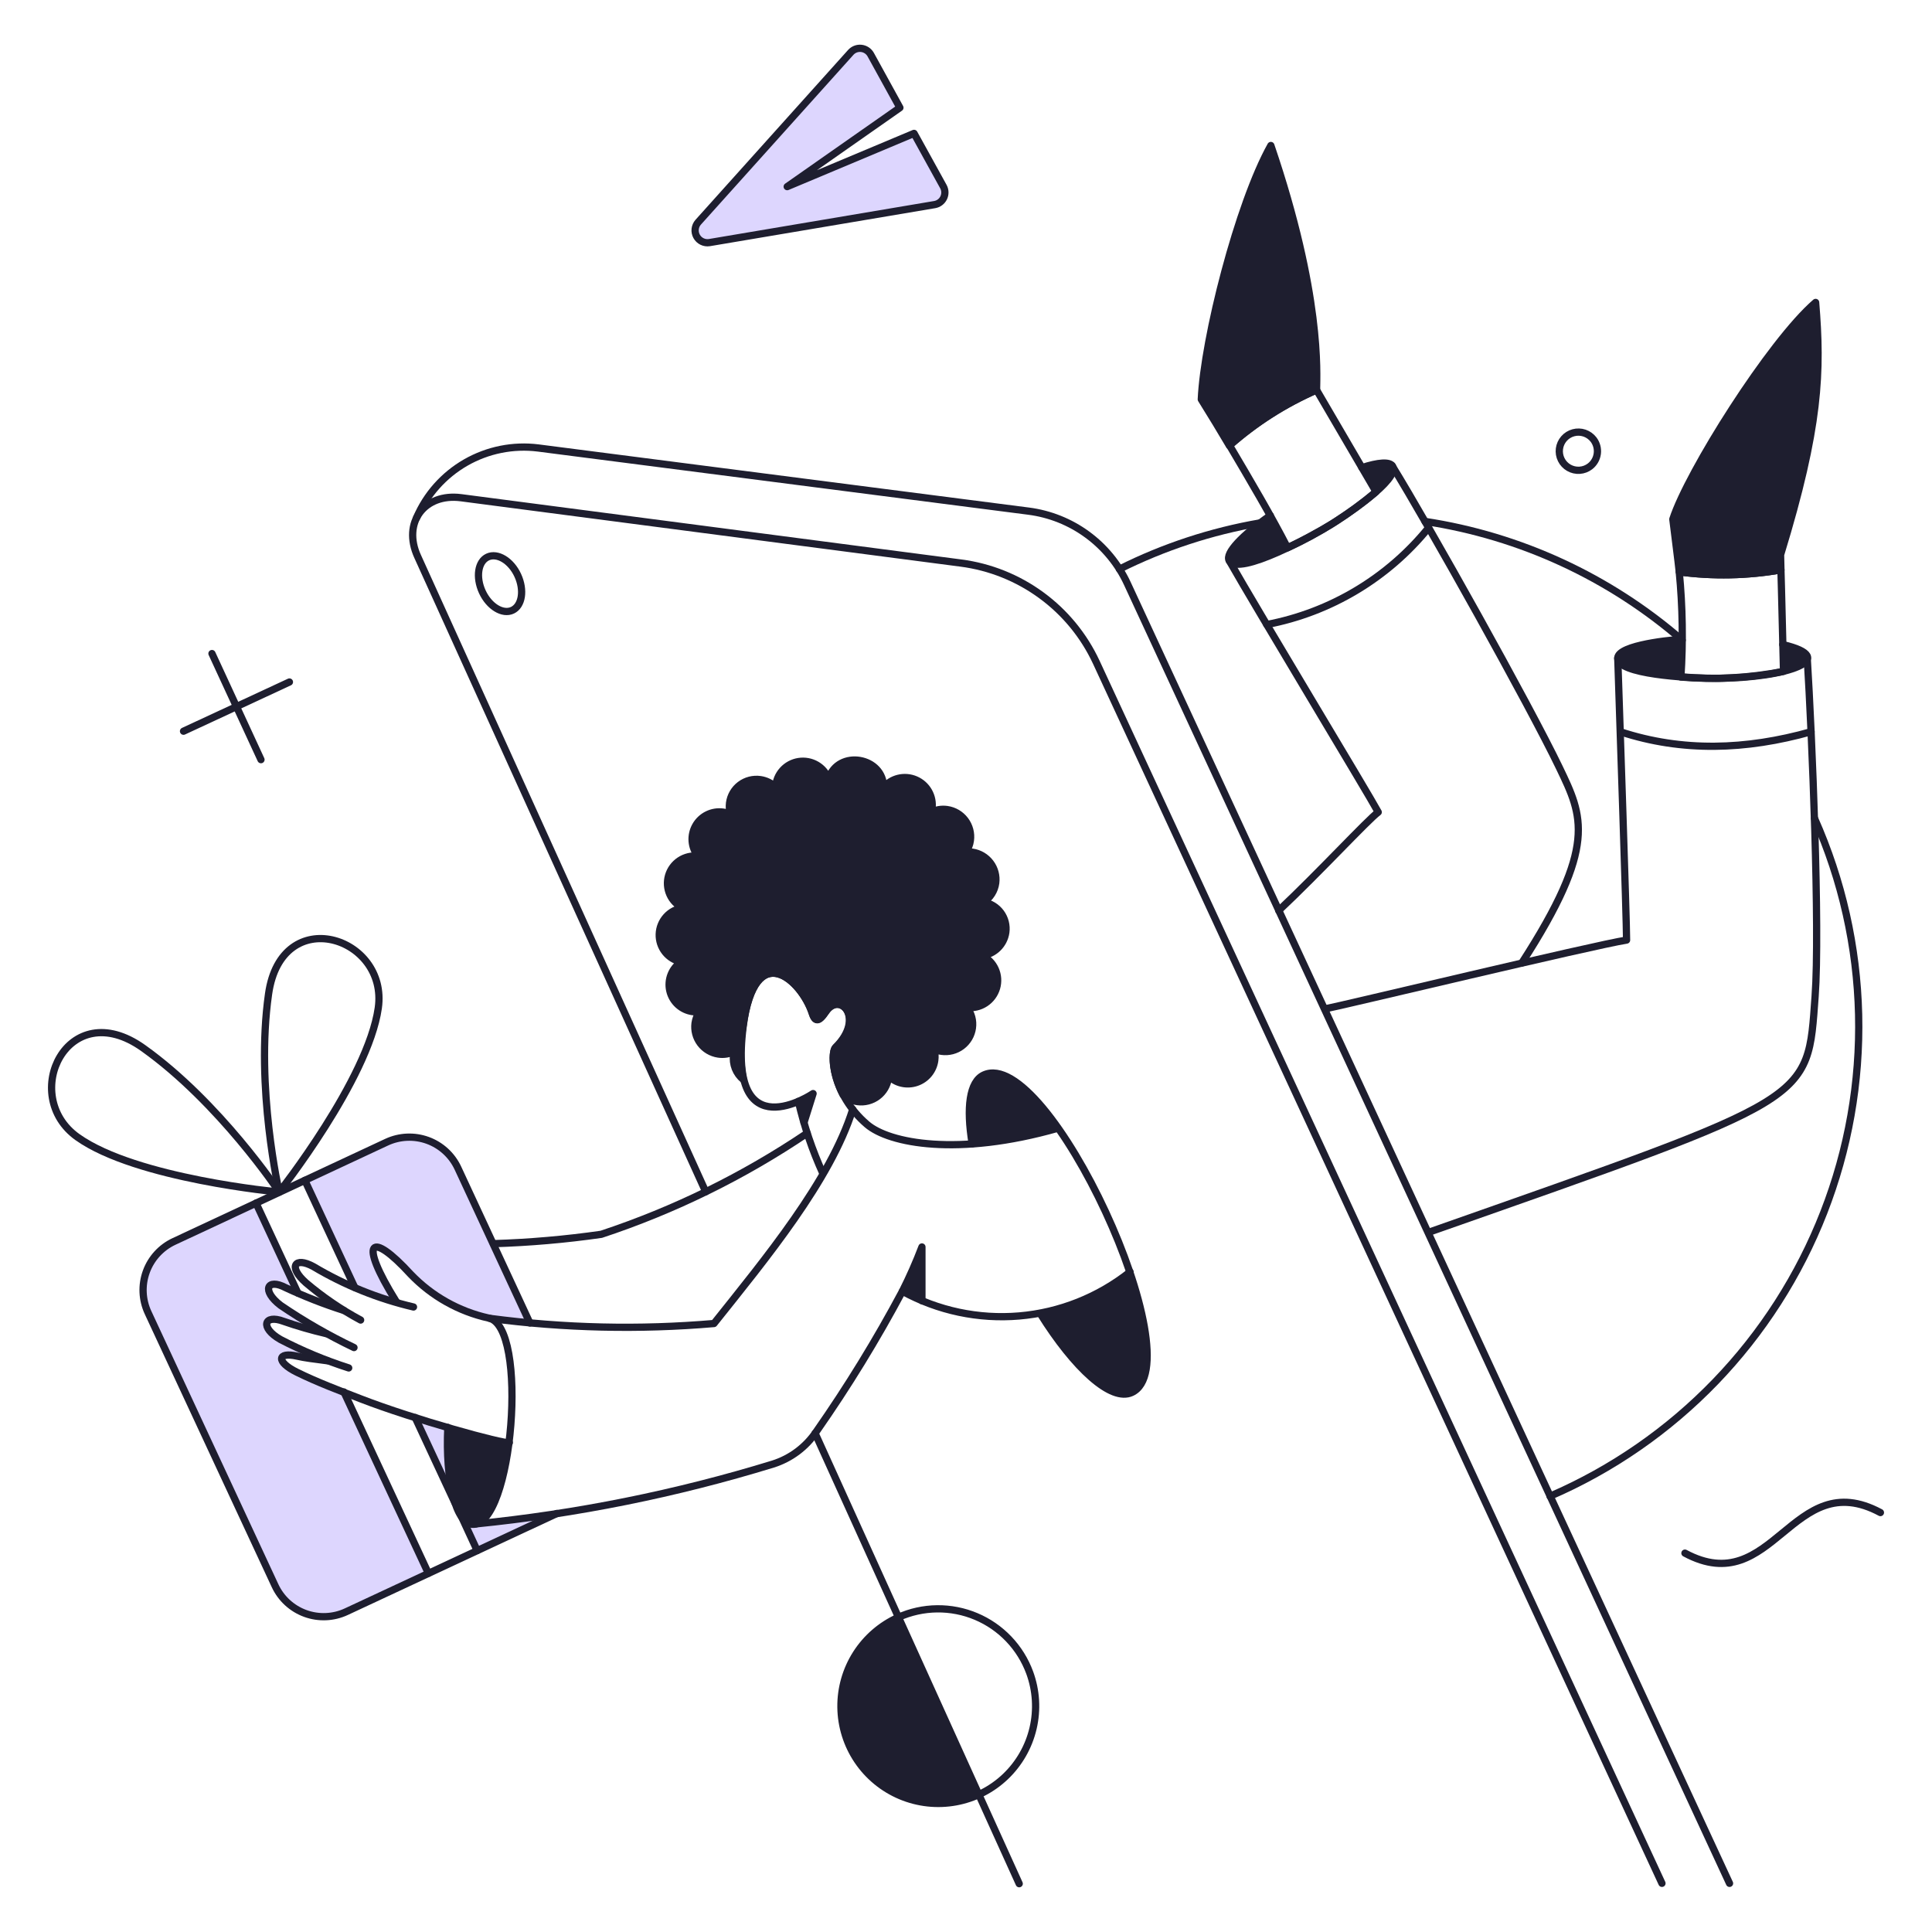 <?xml version="1.0" encoding="UTF-8"?> <svg xmlns="http://www.w3.org/2000/svg" fill="none" viewBox="0 0 200 200" stroke-width="0.75" height="400" width="400"><g><g><path fill="#ddd6fe" d="M47.423 120.935C47.116 120.274 46.682 119.68 46.145 119.187C45.608 118.694 44.979 118.312 44.294 118.064C43.609 117.815 42.881 117.703 42.153 117.736C41.425 117.769 40.711 117.946 40.051 118.256L31.576 122.208L36.744 133.308C38.088 133.904 39.473 134.405 40.887 134.808C36.915 128.443 38.359 127.341 42.54 131.901C46.563 136.291 51.527 136.662 54.871 136.975L47.423 120.935Z"></path><path fill="#ddd6fe" d="M46.358 147.764C45.274 147.446 44.125 147.098 42.977 146.738L47.119 155.63C46.423 153.07 46.166 150.41 46.358 147.764Z"></path><path fill="#ddd6fe" d="M49.285 157.74C48.718 157.981 48.126 157.532 47.765 156.979L49.418 160.514L57.645 156.675C55.289 157 50.672 157.568 49.285 157.74Z"></path><path fill="#ddd6fe" d="M35.585 144.1C33.951 143.454 32.279 142.789 30.702 142.01C28.574 140.965 28.702 139.882 30.778 140.376C31.538 140.547 32.431 140.661 33.894 140.85C32.22 140.229 30.589 139.499 29.011 138.665C26.864 137.45 27.282 136.043 29.334 136.785C29.885 136.994 31.158 137.392 32.64 137.772L32.412 137.297C31.24 136.631 30.105 135.902 29.012 135.113C27.036 133.592 27.606 132.262 29.544 133.288C29.829 133.44 30.266 133.63 30.798 133.858L26.466 124.548L18.01 128.5C17.349 128.807 16.755 129.241 16.262 129.778C15.769 130.315 15.387 130.944 15.139 131.629C14.89 132.314 14.778 133.042 14.811 133.77C14.845 134.498 15.021 135.212 15.331 135.872L28.479 164.146C28.786 164.807 29.22 165.401 29.757 165.894C30.294 166.386 30.923 166.768 31.608 167.017C32.293 167.266 33.021 167.377 33.749 167.344C34.477 167.311 35.191 167.135 35.851 166.825L44.326 162.872L35.585 144.1Z"></path><path fill="#ddd6fe" d="M94.621 13.808L81.491 19.319L93.158 11.148L90.137 5.657C90.038 5.479 89.898 5.327 89.728 5.214C89.558 5.101 89.363 5.03 89.16 5.008C88.958 4.985 88.752 5.012 88.562 5.085C88.372 5.159 88.201 5.276 88.066 5.429L72.276 23.005C72.102 23.202 71.993 23.449 71.964 23.71C71.935 23.972 71.988 24.236 72.115 24.467C72.241 24.697 72.436 24.883 72.672 24.999C72.909 25.115 73.175 25.155 73.435 25.114L96.749 21.181C96.949 21.148 97.139 21.068 97.302 20.947C97.465 20.826 97.597 20.668 97.686 20.486C97.775 20.303 97.82 20.102 97.815 19.899C97.811 19.696 97.758 19.497 97.661 19.319L94.621 13.808Z"></path></g><g><path fill="#1e1e2f" d="M101.841 111.282C100.359 111.967 100.017 114.664 100.641 118.408C103.645 118.166 106.618 117.625 109.515 116.793C106.572 112.841 103.57 110.484 101.841 111.282Z"></path><path fill="#1e1e2f" d="M116.985 131.67C114.268 133.824 111.076 135.298 107.674 135.97C111.247 141.689 115.047 145.147 117.156 144.159C119.265 143.185 119.075 138.074 116.985 131.67Z"></path><path fill="#1e1e2f" d="M187.953 31.308C183.26 35.355 174.747 48.865 173.17 53.748C173.455 56.104 173.683 57.776 173.835 59.201C177.334 59.669 180.884 59.598 184.362 58.992L184.324 57.434C188.39 44.153 188.542 38.452 187.953 31.308Z"></path><path fill="#1e1e2f" d="M131.558 15.062C128.176 21.123 124.642 35.032 124.358 41.341C125.365 42.955 126.334 44.551 127.265 46.129C129.948 43.742 132.995 41.798 136.291 40.371C136.35 36.836 136.821 30.521 131.558 15.062Z"></path><path fill="#1e1e2f" d="M46.358 147.764C46.092 153.255 47.176 157.664 48.867 157.796C50.467 157.93 52.078 154.281 52.724 149.341C50.56 149.002 48.43 148.474 46.358 147.764Z"></path><path fill="#1e1e2f" d="M92.987 167.411C91.781 167.957 90.694 168.736 89.788 169.703C88.882 170.669 88.176 171.805 87.71 173.044C87.243 174.284 87.025 175.603 87.068 176.927C87.111 178.25 87.415 179.553 87.961 180.759C88.507 181.965 89.286 183.052 90.253 183.958C91.219 184.864 92.355 185.57 93.594 186.036C94.834 186.503 96.153 186.721 97.477 186.678C98.8 186.635 100.103 186.331 101.309 185.785L92.987 167.411Z"></path><path fill="#1e1e2f" d="M184.571 66.745L184.628 69.519C187.953 68.7 187.877 67.505 184.571 66.745Z"></path><path fill="#1e1e2f" d="M127.245 58.023C127.67 58.76 130.133 58.175 133.287 56.731C132.736 55.648 132.128 54.531 131.501 53.368C128.594 55.4 126.815 57.278 127.245 58.023Z"></path><path fill="#1e1e2f" d="M144.156 48.257C143.871 47.763 142.674 47.857 140.983 48.409L142.446 50.917C143.776 49.72 144.441 48.751 144.156 48.257Z"></path><path fill="#1e1e2f" d="M95.381 129.086C94.882 130.676 94.22 132.211 93.405 133.665L95.438 134.635L95.381 129.086Z"></path><path fill="#1e1e2f" d="M84.17 113.221L83.258 116.109L82.65 114.019L84.17 113.221Z"></path><path fill="#1e1e2f" d="M167.47 68.132C167.47 69.044 170.206 69.804 174.006 70.089C174.063 68.55 174.082 67.277 174.101 66.175C170.244 66.441 167.47 67.22 167.47 68.132Z"></path><path fill="#1e1e2f" d="M101.822 93.384C102.16 93.164 102.448 92.873 102.664 92.532C102.88 92.192 103.021 91.808 103.076 91.408C103.133 90.983 103.094 90.549 102.96 90.141C102.826 89.734 102.602 89.361 102.303 89.052C102.005 88.743 101.641 88.506 101.238 88.358C100.835 88.21 100.403 88.155 99.976 88.197C100.234 87.844 100.397 87.431 100.451 86.997C100.551 86.254 100.353 85.502 99.901 84.904C99.45 84.307 98.78 83.912 98.038 83.805C97.479 83.727 96.909 83.82 96.404 84.071C96.44 83.953 96.466 83.832 96.48 83.71C96.564 83.096 96.445 82.472 96.14 81.933C95.836 81.393 95.363 80.968 94.794 80.723C94.226 80.477 93.592 80.424 92.991 80.573C92.389 80.721 91.853 81.062 91.464 81.544C91.468 80.86 91.224 80.198 90.776 79.681C90.329 79.164 89.709 78.826 89.032 78.732L88.842 78.694C88.183 78.603 87.512 78.747 86.949 79.101C86.386 79.456 85.966 79.998 85.763 80.632C85.541 80.043 85.129 79.545 84.593 79.216C84.056 78.888 83.426 78.747 82.8 78.817C82.175 78.887 81.591 79.163 81.14 79.602C80.689 80.04 80.397 80.617 80.31 81.24C80.294 81.321 80.288 81.404 80.291 81.487C79.859 81.07 79.308 80.798 78.714 80.708C78.346 80.656 77.971 80.677 77.611 80.77C77.251 80.863 76.913 81.026 76.616 81.25C76.319 81.475 76.07 81.755 75.882 82.076C75.694 82.397 75.572 82.752 75.522 83.121C75.473 83.517 75.506 83.918 75.62 84.3C75.38 84.184 75.124 84.108 74.86 84.072C74.3 83.994 73.73 84.086 73.223 84.336C72.716 84.585 72.296 84.981 72.016 85.472C71.736 85.963 71.609 86.527 71.653 87.09C71.697 87.653 71.908 88.191 72.26 88.633C71.594 88.552 70.921 88.711 70.362 89.08C69.802 89.45 69.392 90.006 69.204 90.65C69.017 91.294 69.064 91.984 69.338 92.596C69.612 93.208 70.095 93.703 70.7 93.992C70.035 94.081 69.422 94.403 68.973 94.901C68.523 95.4 68.265 96.041 68.244 96.713C68.224 97.383 68.442 98.04 68.861 98.565C69.279 99.09 69.87 99.449 70.529 99.578C70.051 99.895 69.68 100.35 69.467 100.883C69.254 101.416 69.208 102.001 69.336 102.56C69.464 103.12 69.76 103.627 70.183 104.014C70.607 104.401 71.138 104.65 71.707 104.727C71.94 104.746 72.174 104.746 72.407 104.727C72.169 105.089 72.013 105.499 71.951 105.927C71.851 106.67 72.049 107.422 72.501 108.02C72.953 108.617 73.622 109.013 74.364 109.119C74.929 109.207 75.508 109.114 76.017 108.853C75.877 109.376 75.891 109.928 76.056 110.444C76.221 110.959 76.531 111.416 76.948 111.761C76.59 109.949 76.578 108.086 76.91 106.269C78.221 96.769 83.18 101.69 84.149 105.129C84.377 105.737 84.776 105.756 85.479 104.711C86.943 102.545 89.622 105.433 86.487 108.435C86.164 108.758 86.011 110.962 87.287 113.356C87.7 113.73 88.217 113.968 88.769 114.04C89.157 114.093 89.552 114.064 89.929 113.957C90.306 113.849 90.656 113.664 90.958 113.414C91.26 113.164 91.506 112.854 91.682 112.504C91.858 112.154 91.96 111.771 91.98 111.38C92.351 111.752 92.819 112.013 93.331 112.133C93.843 112.253 94.378 112.228 94.876 112.06C95.374 111.892 95.815 111.588 96.149 111.183C96.484 110.777 96.698 110.286 96.768 109.765C96.82 109.377 96.794 108.983 96.692 108.606C97.093 108.788 97.53 108.874 97.97 108.857C98.41 108.84 98.84 108.721 99.225 108.509C99.611 108.297 99.942 107.998 100.191 107.635C100.441 107.273 100.602 106.857 100.663 106.421C100.718 106.046 100.695 105.664 100.597 105.298C100.499 104.932 100.328 104.59 100.093 104.293C100.76 104.377 101.434 104.222 101.997 103.854C102.559 103.486 102.972 102.93 103.162 102.285C103.351 101.641 103.305 100.949 103.032 100.336C102.759 99.722 102.276 99.225 101.67 98.935C102.286 98.856 102.859 98.577 103.302 98.142C103.745 97.706 104.032 97.137 104.121 96.522C104.219 95.803 104.034 95.074 103.605 94.489C103.177 93.903 102.537 93.507 101.822 93.384Z"></path></g><g><path stroke="#1e1e2f" stroke-linecap="round" stroke-linejoin="round" d="M187.839 84.719C190.688 91.119 192.239 98.02 192.403 105.023C192.567 112.026 191.341 118.993 188.794 125.519C186.248 132.044 182.432 138.001 177.569 143.042C172.705 148.083 166.889 152.11 160.459 154.889"></path><path stroke="#1e1e2f" stroke-linecap="round" stroke-linejoin="round" d="M147.519 53.976C157.376 55.477 166.605 59.74 174.139 66.27"></path><path stroke="#1e1e2f" stroke-linecap="round" stroke-linejoin="round" d="M115.883 58.916C120.481 56.617 125.39 55.004 130.456 54.129"></path><path stroke="#1e1e2f" stroke-linecap="round" stroke-linejoin="round" d="M84.379 148.372L105.508 195"></path><path stroke="#1e1e2f" stroke-linecap="round" stroke-linejoin="round" d="M73.055 123.367L43.243 57.624C41.628 54.124 43.908 51.031 47.727 51.524L99.485 58.288C102.494 58.682 105.354 59.829 107.801 61.623C110.249 63.416 112.204 65.799 113.485 68.549L172.045 194.961"></path><path stroke="#1e1e2f" stroke-linecap="round" stroke-linejoin="round" d="M83.557 117.309C76.965 121.757 69.793 125.279 62.243 127.775C58.54 128.307 54.81 128.63 51.071 128.744"></path><path stroke="#1e1e2f" stroke-linecap="round" stroke-linejoin="round" d="M54.852 136.953L47.4 120.916C46.777 119.584 45.651 118.553 44.268 118.051C42.886 117.549 41.361 117.616 40.028 118.237L18.01 128.516C16.678 129.139 15.647 130.265 15.145 131.647C14.642 133.03 14.709 134.555 15.33 135.888L28.479 164.162C29.102 165.494 30.228 166.525 31.611 167.027C32.993 167.529 34.518 167.462 35.851 166.841L57.645 156.675"></path><path stroke="#1e1e2f" stroke-linecap="round" stroke-linejoin="round" d="M28.916 123.405C28.916 123.405 14.11 122.043 8.034 117.724C1.958 113.405 7.004 102.924 14.817 108.489C22.755 114.139 28.916 123.405 28.916 123.405Z"></path><path stroke="#1e1e2f" stroke-linecap="round" stroke-linejoin="round" d="M28.9 123.405C28.9 123.405 38.106 111.74 39.16 104.347C40.214 96.954 29.141 93.424 27.8 102.9C26.424 112.558 28.9 123.405 28.9 123.405Z"></path><path stroke="#1e1e2f" stroke-linecap="round" stroke-linejoin="round" d="M83.228 116.207L84.17 113.207C84.17 113.207 75.299 119.23 76.931 106.271C78.102 96.971 82.97 101.471 84.097 104.892C84.361 105.692 84.683 105.945 85.497 104.732C86.959 102.565 89.655 105.471 86.504 108.456C85.899 109.03 86.13 113.295 89.754 116.399C92.054 118.371 99.178 119.743 109.495 116.799"></path><path stroke="#1e1e2f" stroke-linecap="round" stroke-linejoin="round" d="M82.65 114.019C83.243 116.579 84.09 119.074 85.177 121.467"></path><path stroke="#1e1e2f" stroke-linecap="round" stroke-linejoin="round" d="M88.275 114.836C85.975 122.189 79.211 130.359 73.91 137.01C66.18 137.673 58.401 137.494 50.71 136.477"></path><path stroke="#1e1e2f" stroke-linecap="round" stroke-linejoin="round" d="M116.985 131.67C113.689 134.286 109.695 135.872 105.502 136.228C101.309 136.584 97.104 135.694 93.415 133.67C90.746 138.674 87.779 143.513 84.531 148.162C83.458 149.78 81.861 150.98 80.009 151.562C69.985 154.64 59.681 156.715 49.247 157.756"></path><path stroke="#1e1e2f" stroke-linecap="round" stroke-linejoin="round" d="M107.674 135.965C111.247 141.684 115.043 145.134 117.156 144.154C123.693 141.121 108.482 108.218 101.841 111.282C100.359 111.967 100.017 114.664 100.641 118.408"></path><path stroke="#1e1e2f" stroke-linecap="round" stroke-linejoin="round" d="M167.47 68.132C167.66 73.984 168.382 95.132 168.382 97.317C165.038 97.83 138.646 104.176 137.145 104.442"></path><path stroke="#1e1e2f" stroke-linecap="round" stroke-linejoin="round" d="M147.9 127.566C187.973 113.466 187.095 114.132 187.9 103.131C188.411 96.12 187.577 76.017 187.083 68.113"></path><path stroke="#1e1e2f" stroke-linecap="round" stroke-linejoin="round" d="M127.245 58.023C130.133 63.115 141.645 82.154 142.674 84.073C141.574 84.89 136.537 90.344 132.374 94.258"></path><path stroke="#1e1e2f" stroke-linecap="round" stroke-linejoin="round" d="M157.533 99.692C165.38 87.55 163.857 84.531 161.433 79.475C158.293 72.941 147.942 54.432 144.104 48.2"></path><path stroke="#1e1e2f" stroke-linecap="round" stroke-linejoin="round" d="M131.558 15.062C128.176 21.123 124.642 35.032 124.358 41.341C125.365 42.955 126.334 44.551 127.265 46.129C129.958 43.755 133.003 41.812 136.291 40.371C136.307 38.615 136.821 30.521 131.558 15.062Z"></path><path stroke="#1e1e2f" stroke-linecap="round" stroke-linejoin="round" d="M43.122 53.605C44.152 51.195 45.939 49.187 48.212 47.882C50.486 46.578 53.122 46.049 55.722 46.376L106.473 52.912C108.672 53.194 110.763 54.029 112.551 55.338C114.34 56.648 115.767 58.389 116.7 60.4L179.041 194.964"></path><path stroke="#1e1e2f" stroke-linecap="round" stroke-linejoin="round" d="M53.6 59.562C54.3 61.082 54.056 62.697 53.049 63.172C52.042 63.647 50.636 62.792 49.933 61.272C49.23 59.752 49.473 58.129 50.484 57.662C51.495 57.195 52.9 58.042 53.6 59.562Z"></path><path stroke="#1e1e2f" stroke-linecap="round" stroke-linejoin="round" d="M21.943 67.657L27.016 78.639"></path><path stroke="#1e1e2f" stroke-linecap="round" stroke-linejoin="round" d="M29.961 70.602L18.998 75.694"></path><path stroke="#1e1e2f" stroke-linecap="round" stroke-linejoin="round" d="M167.736 75.751C174.153 77.858 180.721 77.651 187.479 75.751"></path><path stroke="#1e1e2f" stroke-linecap="round" stroke-linejoin="round" d="M131.134 64.652C137.727 63.395 143.663 59.846 147.891 54.633"></path><path stroke="#1e1e2f" stroke-linecap="round" stroke-linejoin="round" d="M94.621 13.808L81.491 19.319L93.158 11.148L90.137 5.657C90.038 5.479 89.898 5.327 89.728 5.214C89.558 5.101 89.363 5.03 89.16 5.008C88.958 4.985 88.752 5.012 88.562 5.085C88.372 5.159 88.201 5.276 88.066 5.429L72.276 23.005C72.102 23.202 71.993 23.449 71.964 23.71C71.935 23.972 71.988 24.236 72.115 24.467C72.241 24.697 72.436 24.883 72.672 24.999C72.909 25.115 73.175 25.155 73.435 25.114L96.749 21.181C96.949 21.148 97.139 21.068 97.302 20.947C97.465 20.826 97.597 20.668 97.686 20.486C97.775 20.303 97.82 20.102 97.815 19.899C97.811 19.696 97.758 19.497 97.661 19.319L94.621 13.808Z"></path><path stroke="#1e1e2f" stroke-linecap="round" stroke-linejoin="round" d="M174.424 160.78C183.583 165.701 185.502 151.659 194.66 156.58"></path><path stroke="#1e1e2f" stroke-linecap="round" stroke-linejoin="round" d="M42.806 135.3C39.16 134.446 35.667 133.037 32.45 131.12C30.512 130.056 29.785 131.126 31.671 132.792C33.417 134.273 35.315 135.567 37.333 136.65"></path><path stroke="#1e1e2f" stroke-linecap="round" stroke-linejoin="round" d="M35.6 135.66C33.544 135.003 31.533 134.216 29.577 133.304C27.623 132.273 27.052 133.604 29.045 135.128C31.463 136.776 34.004 138.238 36.645 139.499"></path><path stroke="#1e1e2f" stroke-linecap="round" stroke-linejoin="round" d="M33.761 138.055C32.27 137.709 30.799 137.284 29.353 136.782C27.31 136.016 26.885 137.442 29.03 138.663C31.299 139.842 33.663 140.827 36.098 141.608"></path><path stroke="#1e1e2f" stroke-linecap="round" stroke-linejoin="round" d="M52.724 149.341C52.192 149.512 42.862 146.948 37.371 144.819C35.171 143.964 32.871 143.105 30.721 142.045C28.557 140.977 28.685 139.909 30.778 140.392C31.537 140.567 32.431 140.677 33.894 140.867"></path><path stroke="#1e1e2f" stroke-linecap="round" stroke-linejoin="round" d="M46.358 147.764C46.092 153.255 47.176 157.659 48.867 157.796C53.098 158.139 54.767 137.171 50.558 136.44C47.492 135.756 44.697 134.182 42.521 131.917C38.354 127.362 37.048 128.345 41.001 134.71"></path><path stroke="#1e1e2f" stroke-linecap="round" stroke-linejoin="round" d="M92.987 167.43C91.199 168.237 89.685 169.548 88.631 171.202C87.577 172.856 87.029 174.783 87.054 176.744C87.079 178.705 87.676 180.617 88.772 182.244C89.867 183.871 91.414 185.143 93.222 185.904C95.03 186.665 97.021 186.881 98.95 186.527C100.88 186.173 102.664 185.263 104.084 183.91C105.503 182.556 106.497 180.818 106.943 178.907C107.39 176.997 107.268 174.998 106.595 173.156C106.117 171.856 105.377 170.668 104.421 169.667C103.465 168.665 102.313 167.871 101.036 167.334C99.76 166.797 98.386 166.528 97.001 166.545C95.617 166.561 94.25 166.863 92.987 167.43V167.43Z"></path><path stroke="#1e1e2f" stroke-linecap="round" stroke-linejoin="round" d="M140.983 48.409C142.674 47.858 143.867 47.765 144.156 48.257C144.956 49.621 139.149 53.457 137.787 54.292C135.987 55.392 128.217 59.708 127.245 58.023C126.815 57.278 128.594 55.401 131.501 53.368"></path><path stroke="#1e1e2f" stroke-linecap="round" stroke-linejoin="round" d="M136.29 40.371C133.004 41.797 129.964 43.733 127.283 46.11C129.392 49.682 131.596 53.41 133.288 56.71C136.588 55.198 139.668 53.247 142.446 50.91L136.29 40.371Z"></path><path stroke="#1e1e2f" stroke-linecap="round" stroke-linejoin="round" d="M187.953 31.308C183.26 35.355 174.747 48.865 173.17 53.748C173.455 56.104 173.683 57.776 173.835 59.201C177.334 59.669 180.884 59.598 184.362 58.992L184.324 57.434C188.39 44.153 188.542 38.452 187.953 31.308Z"></path><path stroke="#1e1e2f" stroke-linecap="round" stroke-linejoin="round" d="M184.362 58.992C180.884 59.598 177.334 59.669 173.835 59.201C174.187 62.82 174.244 66.461 174.006 70.089C177.557 70.386 181.132 70.188 184.628 69.5C184.365 58.889 184.414 60.788 184.362 58.992Z"></path><path stroke="#1e1e2f" stroke-linecap="round" stroke-linejoin="round" d="M164.6 48.276C164.29 48.515 163.916 48.656 163.526 48.682C163.136 48.708 162.746 48.618 162.407 48.423C162.068 48.228 161.794 47.937 161.621 47.586C161.447 47.235 161.382 46.841 161.432 46.453C161.483 46.065 161.647 45.701 161.904 45.407C162.162 45.112 162.501 44.901 162.879 44.799C163.256 44.697 163.656 44.709 164.027 44.834C164.397 44.96 164.722 45.192 164.961 45.502C165.278 45.919 165.419 46.444 165.351 46.963C165.283 47.483 165.013 47.955 164.6 48.276V48.276Z"></path><path stroke="#1e1e2f" stroke-linecap="round" stroke-linejoin="round" d="M104.121 96.519C104.033 97.134 103.746 97.703 103.303 98.139C102.86 98.575 102.286 98.854 101.67 98.932C102.276 99.222 102.759 99.719 103.032 100.333C103.305 100.946 103.351 101.638 103.162 102.282C102.972 102.927 102.559 103.483 101.997 103.851C101.434 104.218 100.76 104.374 100.093 104.29C100.327 104.588 100.498 104.93 100.596 105.296C100.694 105.661 100.717 106.043 100.663 106.418C100.612 106.786 100.489 107.14 100.301 107.461C100.113 107.781 99.863 108.062 99.567 108.286C99.27 108.51 98.933 108.673 98.573 108.767C98.213 108.86 97.839 108.882 97.471 108.831C97.202 108.793 96.939 108.717 96.692 108.603C96.793 108.981 96.819 109.374 96.768 109.762C96.698 110.283 96.484 110.774 96.149 111.18C95.815 111.585 95.374 111.889 94.876 112.057C94.378 112.225 93.843 112.25 93.331 112.13C92.819 112.01 92.351 111.749 91.98 111.377C91.983 111.46 91.977 111.543 91.961 111.624C91.855 112.366 91.459 113.036 90.862 113.487C90.264 113.939 89.512 114.137 88.769 114.037C88.217 113.964 87.7 113.726 87.287 113.353C86.014 110.959 86.162 108.753 86.487 108.432C89.587 105.396 86.941 102.541 85.479 104.708C84.873 105.608 84.407 105.921 84.09 104.93C82.995 101.507 78.208 96.947 76.91 106.266C76.579 108.083 76.592 109.946 76.948 111.758C76.575 111.452 76.287 111.055 76.11 110.606C75.934 110.157 75.876 109.67 75.941 109.192C75.956 109.076 75.982 108.962 76.017 108.85C75.507 109.107 74.929 109.2 74.364 109.116C73.624 109.006 72.957 108.61 72.505 108.013C72.054 107.416 71.855 106.666 71.951 105.924C72.014 105.496 72.169 105.086 72.407 104.724C72.174 104.743 71.94 104.743 71.707 104.724C71.138 104.647 70.607 104.398 70.183 104.011C69.76 103.624 69.464 103.116 69.336 102.557C69.208 101.998 69.254 101.413 69.467 100.88C69.68 100.347 70.051 99.892 70.529 99.575C69.87 99.446 69.279 99.087 68.861 98.562C68.442 98.037 68.224 97.38 68.244 96.709C68.265 96.038 68.523 95.397 68.973 94.898C69.422 94.4 70.035 94.078 70.7 93.989C70.096 93.699 69.614 93.205 69.341 92.593C69.068 91.981 69.02 91.293 69.207 90.649C69.394 90.006 69.804 89.45 70.362 89.081C70.921 88.711 71.593 88.552 72.258 88.631C71.906 88.189 71.695 87.651 71.651 87.088C71.608 86.525 71.734 85.961 72.014 85.47C72.293 84.979 72.714 84.583 73.221 84.334C73.728 84.084 74.298 83.992 74.858 84.07C75.122 84.105 75.378 84.182 75.618 84.298C75.505 83.916 75.473 83.515 75.523 83.12C75.572 82.751 75.694 82.395 75.881 82.074C76.069 81.752 76.318 81.471 76.615 81.247C76.912 81.022 77.251 80.859 77.611 80.766C77.971 80.674 78.347 80.654 78.715 80.707C79.309 80.794 79.861 81.067 80.292 81.486C80.325 80.837 80.581 80.219 81.016 79.737C81.451 79.254 82.038 78.935 82.681 78.835C83.323 78.735 83.98 78.859 84.541 79.186C85.103 79.513 85.534 80.023 85.764 80.631C86.775 77.507 91.508 78.363 91.464 81.543C91.853 81.061 92.389 80.72 92.991 80.572C93.592 80.423 94.226 80.476 94.794 80.722C95.363 80.967 95.836 81.392 96.14 81.931C96.444 82.471 96.564 83.095 96.48 83.709C96.466 83.831 96.44 83.952 96.404 84.07C96.909 83.817 97.479 83.725 98.038 83.804C98.781 83.91 99.452 84.306 99.904 84.904C100.357 85.503 100.554 86.256 100.454 87C100.399 87.434 100.236 87.846 99.979 88.2C100.207 88.18 100.436 88.186 100.663 88.218C101.403 88.328 102.07 88.725 102.522 89.322C102.973 89.919 103.172 90.669 103.076 91.411C103.021 91.811 102.88 92.195 102.664 92.535C102.448 92.876 102.16 93.167 101.822 93.387C102.537 93.508 103.177 93.903 103.606 94.487C104.035 95.072 104.22 95.801 104.121 96.519V96.519Z"></path><path stroke="#1e1e2f" stroke-linecap="round" stroke-linejoin="round" d="M26.503 124.545L30.835 133.855"></path><path stroke="#1e1e2f" stroke-linecap="round" stroke-linejoin="round" d="M35.604 144.097L44.345 162.87"></path><path stroke="#1e1e2f" stroke-linecap="round" stroke-linejoin="round" d="M31.557 122.189L36.725 133.285"></path><path stroke="#1e1e2f" stroke-linecap="round" stroke-linejoin="round" d="M42.977 146.738L47.119 155.63"></path><path stroke="#1e1e2f" stroke-linecap="round" stroke-linejoin="round" d="M47.765 156.979L49.399 160.514"></path><path stroke="#1e1e2f" stroke-linecap="round" stroke-linejoin="round" d="M174.1 66.175C172.429 66.29 166.8 66.904 167.532 68.397C168.297 69.95 175.732 70.225 177.616 70.22C185.136 70.201 190.557 68.133 184.551 66.726"></path><path stroke="#1e1e2f" stroke-linecap="round" stroke-linejoin="round" d="M93.42 133.661C94.171 132.172 94.845 130.645 95.438 129.086V134.653"></path></g></g></svg> 
